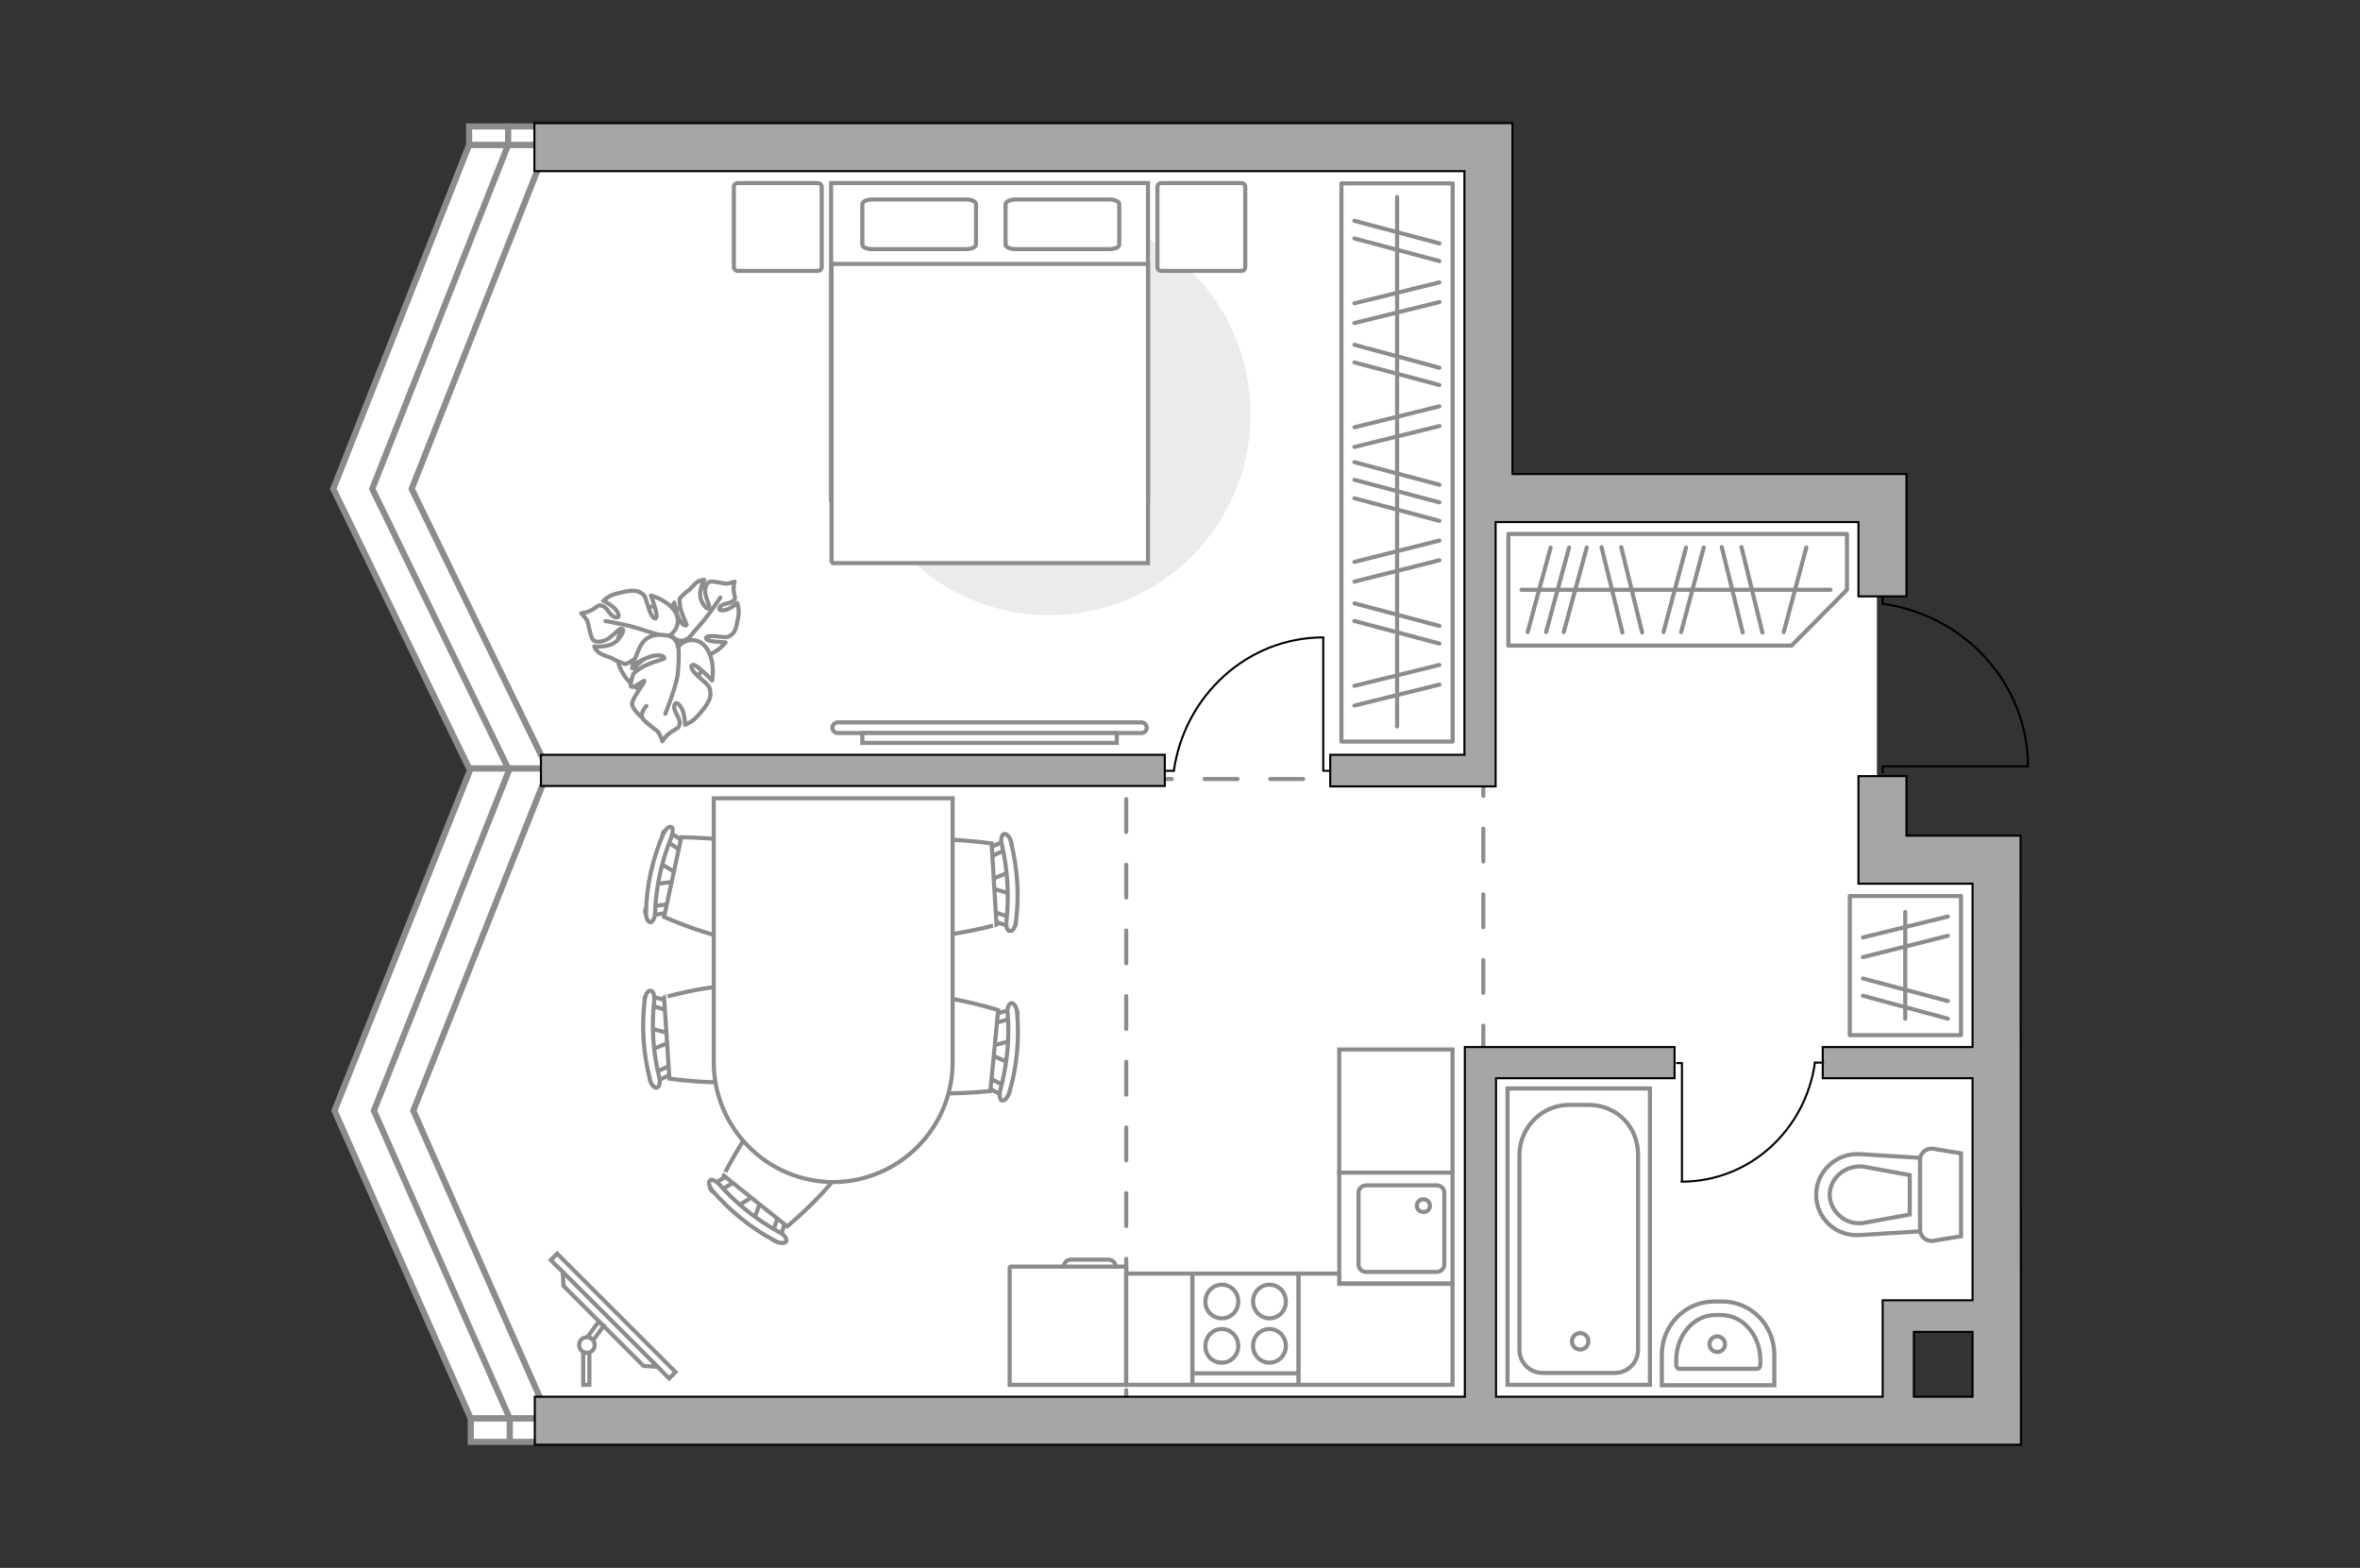 <?xml version="1.0" encoding="utf-8"?>
<!-- Generator: Adobe Illustrator 27.2.0, SVG Export Plug-In . SVG Version: 6.00 Build 0)  -->
<svg version="1.1" xmlns="http://www.w3.org/2000/svg" xmlns:xlink="http://www.w3.org/1999/xlink" x="0px" y="0px"
	 viewBox="0 0 575 382" style="enable-background:new 0 0 575 382;" xml:space="preserve">
<rect x="0" y="0" width="575" height="382" fill="#333333" stroke="none"/>
<style type="text/css">
	.st0{fill:#FFFFFF;}
	.st1{fill:#FFFFFF;stroke:#8C8C8C;stroke-width:1.5;stroke-linecap:round;stroke-miterlimit:10;}
	.st2{fill:none;stroke:#8C8C8C;stroke-width:1.5;stroke-miterlimit:10;}
	.st3{fill:#FFFFFF;stroke:#8C8C8C;stroke-miterlimit:10;}
	.st4{fill:none;stroke:#000000;stroke-width:0.5;stroke-linecap:round;stroke-linejoin:round;stroke-miterlimit:10;}
	.st5{fill:none;stroke:#8C8C8C;stroke-linecap:round;stroke-linejoin:round;stroke-miterlimit:10;stroke-dasharray:8;}
	.st6{fill:#A6A6A6;stroke:#000000;stroke-width:0.5;stroke-miterlimit:10;}
	.st7{fill:none;stroke:#8C8C8C;stroke-linecap:round;stroke-linejoin:round;stroke-miterlimit:10;}
	.st8{fill:#EBEBEB;}
	.st9{fill:#FFFFFF;stroke:#8C8C8C;stroke-linecap:round;stroke-linejoin:round;stroke-miterlimit:10;}
</style>
<g id="bg_1_">
	<path class="st0" d="M457.3,191.6l0-69.3l-95.9,0l0-84.7l-233,0l-16.5,37.8L92,119.6l37.4,68.3l-17.2,39.5L92,271.2l37.1,75
		l4.7-0.5l328.7,0v-25c0,0,24,2.2,24,0s0-110.4,0-110.4l-28.8,0L457.3,191.6z"/>
</g>
<g id="windows_1_">
	<g>
		<polygon class="st1" points="133.8,187.2 114.7,187.2 81.5,270.6 114.7,345.6 133.8,345.6 100.7,270.6 		"/>
		<polyline class="st2" points="124.2,187.2 91.1,270.6 124.2,345.6 		"/>
		<rect x="114.7" y="345.6" class="st1" width="19.1" height="5.7"/>
		<line class="st1" x1="124.2" y1="351.2" x2="124.2" y2="345.6"/>
	</g>
	<g>
		<polygon class="st1" points="133.4,35.3 114.3,35.3 81.2,119.1 114.3,187.2 133.4,187.2 100.3,119.1 		"/>
		<polyline class="st2" points="123.8,35.3 90.7,119.1 123.8,187.2 		"/>
		<rect x="114.3" y="30.8" class="st1" width="19.1" height="4.5"/>
		<line class="st1" x1="123.8" y1="35.3" x2="123.8" y2="30.8"/>
	</g>
</g>
<g id="plan">
	<g>
		<path id="Vector_134_00000155147777703545919410000010015883600380795029_" class="st3" d="M417.6,317.1h2c7.1,0,12.7,5.8,12.7,13
			v7.4h-27.4V330C404.9,322.9,410.6,317.1,417.6,317.1z"/>
		<path id="Vector_133_00000147939057337756142530000008692641021578187932_" class="st3" d="M417.9,320.4h1.5c5.2,0,9.5,4.9,9.5,11
			v1.1c0,0.5-0.3,1-0.8,1h-18.9c-0.5,0-0.8-0.4-0.8-1v-1.1C408.4,325.3,412.7,320.4,417.9,320.4z"/>
		<circle class="st3" cx="418.4" cy="327.5" r="1.9"/>
	</g>
	<g>
		<path id="wc_00000147929840778248410310000011850069525874062731_" class="st3" d="M453.8,298"/>
		<g id="Group_26_00000072268528779300575110000017443747828782472855_">
			<path id="Vector_130_00000147206012850079228670000011654560290529703822_" class="st3" d="M467.8,299.6l0-17
				c0-1.7,1.6-3,3.3-2.7l6.7,1.1l0,20.2l-6.7,1.1C469.4,302.6,467.8,301.3,467.8,299.6z"/>
			<path id="Vector_131_00000166661985259571031110000011352058748805033896_" class="st3" d="M442.5,291.1c0-5.7,4.9-10.3,10.8-9.9
				l14.5,0.9v17.9l-14.5,0.9C447.4,301.4,442.5,296.9,442.5,291.1z"/>
			<path id="Vector_132_00000110429806211270838220000017206497841166861988_" class="st3" d="M465.3,286.3l-11.5-2.1
				c-2.1-0.1-4.1,0.5-5.6,1.8c-1.5,1.3-2.4,3.2-2.4,5.1s0.9,3.8,2.4,5.1c1.5,1.4,3.5,2,5.6,1.8l11.5-2.1V286.3z"/>
		</g>
	</g>
	<g>
		<g>
			<path id="Vector_135_00000120529193132317264210000016576114986245767831_" class="st3" d="M402,265.2l0,72.2l-34.7,0l0-72.2
				L402,265.2z"/>
			<path id="Vector_136_00000171678300192723586870000008446437807413669055_" class="st3" d="M382.3,269.2l4.7,0
				c7,0,12.1,5.4,12.1,12.1l0,47.5c0,3.2-2.5,5.7-5.7,5.7l-17.5,0c-3.2,0-5.7-2.5-5.7-5.7l0-47.5
				C370.3,274.6,375.7,269.2,382.3,269.2z"/>
		</g>
		<circle class="st3" cx="385" cy="326.8" r="2"/>
	</g>
	<g>
		<path id="Vector_142_00000141429878279085494050000007307653803942998448_" class="st3" d="M316.4,310.3h-25.9v27.1h25.9V310.3z"
			/>
		<g id="Group_28_00000145751038004283640840000000542761930180733598_">
			<g id="Group_29_00000038378160085888472180000000140588020949127582_">
				<path id="Vector_143_00000070083155897911439550000009986360144780274358_" class="st3" d="M297.7,321.2c2.2,0,4-1.8,4-4.1
					c0-2.3-1.8-4.1-4-4.1c-2.2,0-4,1.8-4,4.1C293.6,319.3,295.4,321.2,297.7,321.2z"/>
				<path id="Vector_144_00000054954473239369737930000006248766171394062225_" class="st3" d="M297.7,332c2.2,0,4-1.8,4-4.1
					c0-2.2-1.8-4.1-4-4.1c-2.2,0-4,1.8-4,4.1C293.6,330.2,295.4,332,297.7,332z"/>
			</g>
			<g id="Group_30_00000035521005802909809150000005664701782837691304_">
				<path id="Vector_145_00000018942986389702832520000002930821340213669808_" class="st3" d="M309.3,321.2c2.2,0,4-1.8,4-4.1
					c0-2.3-1.8-4.1-4-4.1c-2.2,0-4,1.8-4,4.1C305.3,319.3,307.1,321.2,309.3,321.2z"/>
				<path id="Vector_146_00000174599407552375923400000009723598102752872586_" class="st3" d="M309.3,332c2.2,0,4-1.8,4-4.1
					c0-2.2-1.8-4.1-4-4.1c-2.2,0-4,1.8-4,4.1C305.3,330.2,307.1,332,309.3,332z"/>
			</g>
		</g>
		<path id="Vector_147_00000026129491288831392670000009703742613262145423_" class="st3" d="M290.5,334.6h25.6"/>
	</g>
	<g>
		<g id="Group_27_00000037682370931083017190000006378114489677054617_">
			<path id="Vector_140_00000019641667856289117200000007242768808634493072_" class="st3" d="M326.3,285.6l0,27.1l27.6,0l0-27.1
				L326.3,285.6z"/>
		</g>
		<path id="Vector_141_00000024690007709891503220000010734158885692109442_" class="st3" d="M351.9,308.1l0-17.5
			c0-1-0.8-1.8-1.9-1.8l-17.1,0c-1.1,0-1.9,0.8-1.9,1.8l0,17.5c0,1,0.8,1.8,1.9,1.8l17.1,0C351,309.9,351.9,309.1,351.9,308.1z"/>
		<path id="Vector_139_00000054973334451174040300000010134549524689475004_" class="st3" d="M345.2,293.8c0-0.9,0.7-1.6,1.6-1.6
			c0.9,0,1.6,0.7,1.6,1.6c0,0.9-0.7,1.5-1.6,1.5C345.9,295.3,345.2,294.6,345.2,293.8z"/>
	</g>
	<g id="Group_34_00000001629926066373731060000012745268578723684005_">
		<path id="Vector_158_00000168107456671827862260000008200220676267807623_" class="st4" d="M494,186.7l-35.3,0v1.5"/>
		<path id="Vector_159_00000035522458623919483150000011467288042431542161_" class="st4" d="M458.7,144.7l0,2.4"/>
		<path id="Vector_160_00000080925251777825916990000010910431869775814808_" class="st4" d="M458.7,147.1
			c20,2.8,35.4,19.5,35.4,39.6"/>
	</g>
	<polyline class="st5" points="361.4,257.9 361.4,189.8 274.4,189.8 274.4,343.3 	"/>
	<g>
		<path class="st6" d="M492.3,212.1v-8.5h-27.8v-14.5h-11.7v26.2h11.7v0l16.1,0v39.8l-36.5,0l0,7.6l36.5,0l0,54.1l-14.3,0v0l-7.6,0
			l0,23.5h-94.2l0-77.6l43.5,0l0-7.6l-43.5,0v0l-7.6,0l0,85.2l-226.6,0V352l350.4,0l0,0h11.7L492.3,212.1z M466.3,340.3l0-15.8
			l14.3,0v15.8H466.3z"/>
		<polygon class="st6" points="356.8,120.5 356.8,120.5 356.8,122.3 356.8,122.3 356.8,183.9 324.1,183.9 324.1,191.6 356.8,191.6 
			356.8,191.6 364.4,191.6 364.4,127.2 452.8,127.2 452.8,145.3 464.5,145.3 464.5,127.2 464.5,119.1 464.5,115.5 368.5,115.5 
			368.5,30 362.7,30 362.7,30 130.2,30 130.2,41.7 356.8,41.7 		"/>
		<rect x="131.8" y="183.9" class="st6" width="152" height="7.6"/>
	</g>
</g>
<g id="furniture_1_">
	<g id="Group_34_00000003817079638638390650000006014928329522122405_">
		<path id="Vector_158_00000002353418739162597710000004709577827171073941_" class="st4" d="M322.4,155.4l0,32.4h1.4"/>
		<path id="Vector_159_00000178913590206374124060000017440671203826682008_" class="st4" d="M283.8,187.8l2.2,0"/>
		<path id="Vector_160_00000012437897968239593150000006467491359118625958_" class="st4" d="M286,187.8
			c2.6-18.3,17.9-32.5,36.4-32.5"/>
	</g>
	
		<rect x="447.3" y="221.7" transform="matrix(-1.836970e-16 1 -1 -1.836970e-16 699.493 -228.995)" class="st7" width="33.9" height="27.1"/>
	<line class="st7" x1="474.6" y1="243.9" x2="453.9" y2="238.4"/>
	<line class="st7" x1="474.6" y1="248.2" x2="453.9" y2="242.6"/>
	<line class="st7" x1="474.6" y1="228" x2="453.9" y2="233.2"/>
	<line class="st7" x1="474.6" y1="223.3" x2="453.9" y2="228.4"/>
	<line class="st7" x1="464.2" y1="222.2" x2="464.2" y2="248.2"/>
	<line class="st7" x1="410.8" y1="133.4" x2="405.3" y2="154"/>
	<line class="st7" x1="415.1" y1="133.4" x2="409.6" y2="154"/>
	<line class="st7" x1="382.3" y1="133.4" x2="376.7" y2="154"/>
	<line class="st7" x1="377.8" y1="133.4" x2="372.2" y2="154"/>
	<line class="st7" x1="386.6" y1="133.4" x2="381" y2="154"/>
	<line class="st7" x1="395" y1="133.3" x2="400.1" y2="154.1"/>
	<line class="st7" x1="390.2" y1="133.3" x2="395.3" y2="154.1"/>
	<line class="st7" x1="440.1" y1="133.4" x2="434.6" y2="154"/>
	<line class="st7" x1="424.3" y1="133.3" x2="429.4" y2="154.1"/>
	<line class="st7" x1="419.5" y1="133.3" x2="424.6" y2="154.1"/>
	<line class="st7" x1="370.7" y1="143.7" x2="446" y2="143.7"/>
	
		<rect x="272.3" y="99.1" transform="matrix(6.123234e-17 -1 1 6.123234e-17 227.729 452.975)" class="st7" width="136" height="27.1"/>
	<line class="st7" x1="330" y1="88.3" x2="350.7" y2="93.8"/>
	<line class="st7" x1="330" y1="84" x2="350.7" y2="89.6"/>
	<line class="st7" x1="330" y1="116.9" x2="350.7" y2="122.4"/>
	<line class="st7" x1="330" y1="121.4" x2="350.7" y2="126.9"/>
	<line class="st7" x1="330" y1="112.6" x2="350.7" y2="118.1"/>
	<line class="st7" x1="330" y1="104.1" x2="350.7" y2="99"/>
	<line class="st7" x1="330" y1="108.9" x2="350.7" y2="103.8"/>
	<line class="st7" x1="330" y1="58.1" x2="350.7" y2="63.6"/>
	<line class="st7" x1="330" y1="53.8" x2="350.7" y2="59.3"/>
	<line class="st7" x1="330" y1="73.9" x2="350.7" y2="68.8"/>
	<line class="st7" x1="330" y1="78.7" x2="350.7" y2="73.6"/>
	<line class="st7" x1="330" y1="151.3" x2="350.7" y2="156.8"/>
	<line class="st7" x1="330" y1="147" x2="350.7" y2="152.5"/>
	<line class="st7" x1="330" y1="167.1" x2="350.7" y2="162"/>
	<line class="st7" x1="330" y1="171.9" x2="350.7" y2="166.8"/>
	<line class="st7" x1="330" y1="136.9" x2="350.7" y2="131.7"/>
	<line class="st7" x1="330" y1="141.7" x2="350.7" y2="136.5"/>
	<line class="st7" x1="340.4" y1="177" x2="340.4" y2="48"/>
	<path id="Vector_00000125564418688196695370000005804927818145338505_" class="st8" d="M304.7,100.9c0,27.1-21.9,49-49,49
		s-49-21.9-49-49s21.9-49,49-49S304.7,73.8,304.7,100.9z"/>
	<g>
		<path id="Vector_98_00000116232792336465505650000012102964759348118665_" class="st3" d="M279.7,121.9h-77.2V44.6h77.2V121.9z"/>
		<path id="Vector_99_00000036961528813332383060000013153332816454860973_" class="st3" d="M202.5,137.2h77.2V64.3h-68h-9.1v9.9
			V137.2z"/>
		<path id="Vector_100_00000011749941251223131810000001235365988490062756_" class="st7" d="M247.4,48.6h22.9
			c1.3,0,2.4,0.5,2.4,1.1v9.9c0,0.6-1.1,1.1-2.4,1.1h-22.9c-1.3,0-2.4-0.5-2.4-1.1v-9.9C245.1,49.1,246.1,48.6,247.4,48.6z"/>
		<path id="Vector_101_00000151533663663166304750000003684520159317626257_" class="st7" d="M212.5,48.6h22.9
			c1.3,0,2.4,0.5,2.4,1.1v9.9c0,0.6-1.1,1.1-2.4,1.1h-22.9c-1.4,0-2.4-0.5-2.4-1.1v-9.9C210.2,49.1,211.1,48.6,212.5,48.6z"/>
	</g>
	<path id="Vector_5_00000036252129287248388210000004509250108375091615_" class="st9" d="M178.8,65V45.6c0-0.6,0.4-1,1-1h19.4
		c0.6,0,1,0.4,1,1V65c0,0.6-0.4,1-1,1h-19.4C179.2,66,178.8,65.6,178.8,65z"/>
	<path id="Vector_5_00000104708346267930808940000008291414523436338088_" class="st9" d="M282,65V45.6c0-0.6,0.4-1,1-1h19.4
		c0.6,0,1,0.4,1,1V65c0,0.6-0.4,1-1,1H283C282.4,66,282,65.6,282,65z"/>
	<g>
		<path class="st3" d="M278.1,178.6c0.7,0,1.3-0.6,1.3-1.3s-0.6-1.3-1.3-1.3l-74,0c-0.7,0-1.3,0.6-1.3,1.3c0,0.7,0.6,1.3,1.3,1.3
			L278.1,178.6z"/>
		<rect x="210.1" y="178.6" class="st3" width="62" height="2.4"/>
	</g>
	<g>
		<path id="Vector_60_00000119798994751447725740000013095115621308892843_" class="st3" d="M169.6,151.5
			c-3.8-4.7-10.8-5.3-15.4-1.5c-4.7,3.8-5.3,10.8-1.5,15.4c3.8,4.7,10.8,5.3,15.4,1.5C172.8,163,173.5,156.1,169.6,151.5z"/>
		<path class="st9" d="M167.5,155.6c0,0-1.5,1.2-3.2-0.1c-1.7-1.4-2.9-3.1-1.5-5.8c1.3-2.7,1.5-2.9,1.5-2.9s0.5,3.2,1.5,4.6
			c1,1.4,1.5,1,1.5,0.8c0-0.2-1.4-2.9-1.6-4.5c-0.2-1.6-0.1-1.9-0.1-1.9s1.7-1.8,2.1-1.9c0.4-0.2,1.3-1.5,2.2-2.1
			c0.9-0.6,1.7-0.5,1.7-0.5s-1.8,3-0.6,5.3c1.2,2.2,1.7,1.8,1.8,1.3c0.1-0.5-1.1-2.7-1-4.1c0.1-1.4,0.7-2,1.4-2.1
			c0.7-0.1,2.8,0.4,3.5,0.5c0.7,0.1,2.3-0.5,2.3-0.5s-0.4,1-0.2,2.5c0.2,1.5,0.6,1.4-0.2,2.2c-0.8,0.8-2.5,0.5-3.2,1.5
			c-0.7,1,1,1,2.2,0.4c1.2-0.6,2-1.4,2-1.4s0.6,1.4,0.3,3.2c-0.3,1.8-0.6,3.7-1.5,4.4s-1.1,0.9-3.2,0.6c-2.2-0.3-3.5-0.1-3.1,0.6
			c0.4,0.7,4.7,0.8,4.7,0.8s-2.2,2.9-5.3,3.3C168.3,160,167.1,157.1,167.5,155.6z"/>
		<path class="st7" d="M175.5,145.6c0,0-2.8,4.2-4.3,5.9c-1,1.1-2.9,3.4-3.6,4.2c-1.1,1.3-2.6,2.2-4.2,2.8"/>
		<path class="st9" d="M162,155.3c0,0,2,1.1,1.3,3.5c-0.7,2.4-2,4.5-5.5,4.3c-3.6-0.2-3.8-0.3-3.8-0.3s3.2-2,4.2-3.8
			c1-1.7,0.4-2.1,0.2-2c-0.2,0.1-2.5,2.8-4.1,3.8c-1.6,1-2,1-2,1s-2.7-1-3-1.3c-0.3-0.3-2.2-0.7-3.2-1.4c-1.1-0.7-1.3-1.6-1.3-1.6
			s4.1,0.5,5.9-1.8c1.8-2.3,1.1-2.6,0.5-2.5c-0.6,0.1-2.4,2.4-4,2.9c-1.6,0.5-2.5,0.2-2.9-0.5c-0.4-0.7-0.9-3.2-1.1-4
			s-1.6-2.2-1.6-2.2s1.2,0,2.8-0.9c1.5-0.9,1.3-1.3,2.5-0.8c1.2,0.4,1.7,2.5,3.1,2.7c1.4,0.3,0.6-1.5-0.6-2.5
			c-1.2-1-2.4-1.5-2.4-1.5s1.2-1.3,3.3-1.8c2-0.5,4.2-1,5.4-0.4c1.2,0.6,1.4,0.7,2.1,3.2c0.7,2.5,1.6,3.8,2.1,3.1
			c0.5-0.7-1.3-5.4-1.3-5.4s4.1,1,6,4.1C166.3,152.4,163.7,155,162,155.3z"/>
		<path class="st7" d="M147.5,151.3c0,0,5.7,1,8.3,1.9c1.7,0.6,4.9,1.5,6.2,1.9c1.9,0.6,3.6,1.8,4.9,3.3"/>
		<g>
			<path class="st9" d="M157.5,172c-1.2,1.3-1.3,2.4-0.9,3.1c0.5,0.7,2.7,2.4,3.4,2.9s1.4,2.6,1.4,2.6s0.6-1.2,2.2-2.3
				c1.6-1.1,1.8-0.7,2-2.1c0.1-1.4-1.6-2.9-1.3-4.3c0.4-1.5,1.7,0.1,2.2,1.7c0.4,1.6,0.4,3,0.4,3s1.8-0.6,3.3-2.4
				c1.5-1.7,3-3.7,2.9-5.1c-0.1-1.4,0-1.8-2.2-3.6s-3-3.3-2.1-3.5c1-0.2,4.7,3.8,4.7,3.8s0.9-4.5-1.3-7.8c-2.2-3.3-6-2-7-0.3
				c0,0-0.1-2.5-2.8-2.9c-2.7-0.4-5.3-0.1-6.8,3.5c-1.5,3.6-1.5,3.8-1.5,3.8s3.5-2.2,5.6-2.4c2.2-0.2,2.2,0.6,2.1,0.8
				c-0.1,0.1-3.9,1.1-5.6,2.2s-1.9,1.5-1.9,1.5s-1,2.9-0.5,3.1c0.8,0.4,3.1-1.7,3.2-1.4c0.1,0.5-3.1,4.3-3,5.7
				c0.2,1.4,2.5,3.3,2.5,3.3"/>
			<path class="st7" d="M162.1,173.9c0,0,2.6-6.5,3-9.4c0.2-1.9,0.4-4.7,0.2-6.7"/>
		</g>
	</g>
	<g>
		<path id="Vector_8_00000119831183588608095250000002863093651086713771_" class="st3" d="M274.2,308.6l-28,0
			c-0.1,0-0.2,0.1-0.2,0.2v28.6h28.4v-28.6C274.4,308.7,274.3,308.6,274.2,308.6z"/>
		<path id="Vector_9_00000000216856965880113590000013460643328797046699_" class="st3" d="M259.2,308.6h12.6c0-1-0.8-1.7-1.7-1.7
			h-9.2C259.9,306.9,259.2,307.7,259.2,308.6z"/>
	</g>
	<g>
		
			<rect x="129.1" y="319.6" transform="matrix(-0.707 -0.707 0.707 -0.707 28.354 653.075)" class="st3" width="40.8" height="2.2"/>
		<polygon class="st3" points="137.3,313.3 156.8,332.8 160.2,333 137.1,309.9 		"/>
		<g>
			<path class="st3" d="M143,329.6c-0.3,0-0.6-0.1-0.9-0.2v8h1.5v-7.9C143.4,329.5,143.2,329.6,143,329.6z"/>
			<path class="st3" d="M143.1,325.8c0.6,0,1.1,0.3,1.4,0.8l2.6-3.6l-1.3-0.9L143.1,325.8z"/>
		</g>
		<circle class="st3" cx="143" cy="327.7" r="1.9"/>
	</g>
	<g id="Group_34_00000132781539696171275720000005541677689184008108_">
		<path id="Vector_158_00000010993827457649354380000018428075590150770084_" class="st4" d="M409.8,287.9l0-28.9h-1.2"/>
		<path id="Vector_159_00000106129609551685483130000015137481727708322979_" class="st4" d="M444.2,258.9h-2"/>
		<path id="Vector_160_00000034778803740123459230000014953614042809886091_" class="st4" d="M442.2,258.9
			c-2.3,16.4-15.9,29-32.5,29"/>
	</g>
	<rect x="274.4" y="310.3" class="st3" width="16.1" height="27.1"/>
	<polygon class="st3" points="326.3,312.8 326.3,310.3 316.4,310.3 316.4,337.4 325.2,337.4 326.3,337.4 353.9,337.4 353.9,312.8 	
		"/>
	<rect x="326.3" y="255.7" class="st3" width="27.6" height="30"/>
	<polygon class="st7" points="367.5,130.1 367.5,157.3 436.5,157.3 450,143.7 450,130.1 	"/>
	<g>
		<g id="Group_2_00000171719462232555664950000015559425560837990817_">
			<g id="Group_3_00000177452780643488972200000004162989049702054065_">
				<path id="Vector_10_00000117658606495642997530000004530315338742516381_" class="st3" d="M246.4,217.8l-5.6-1.6l-0.1-1.6
					l5.4-2.2L246.4,217.8z"/>
			</g>
			<g id="Group_4_00000106859653855997895460000003175596925884317374_">
				<path id="Vector_11_00000029761997192496490210000010850619398933032071_" class="st3" d="M240.4,207.6c0-0.5,0.3-1,0.6-1l4.4-2
					c0.5-0.2,0.8,0.1,1,0.7c0.2,0.6-0.1,1.3-0.4,1.3l-4.4,2c-0.5,0.2-0.8-0.1-1-0.7C240.4,207.8,240.4,207.8,240.4,207.6z"/>
			</g>
			<g id="Group_5_00000034058103628602936780000011702590236886540723_">
				<path id="Vector_12_00000088811053564486796690000018309411371910739877_" class="st3" d="M241.3,223.3c0-0.2,0-0.2,0-0.3
					c0.1-0.6,0.4-1,0.9-0.8l4.7,1.5c0.5,0.1,0.7,0.7,0.6,1.4c-0.1,0.6-0.4,1-0.9,0.8l-4.7-1.5C241.7,224.2,241.4,223.8,241.3,223.3z
					"/>
			</g>
			<path id="Vector_13_00000075870423972708404340000001404099422814255489_" class="st3" d="M219.6,226.7
				c-3.7-3.2-4.4-16.1-1.2-19.8c3.8-4.3,23.2-1.4,23.2-1.4l1.2,19.8C242.9,225.3,224,230.5,219.6,226.7z"/>
			<path id="Vector_14_00000155144174755499847440000002882418714090704798_" class="st3" d="M245.2,224.6
				c0.7-6.3,0.3-12.8-1.1-18.8c-0.4-1.2,0-2.4,0.5-2.6c0.6-0.2,1.5,0.7,1.7,1.9c1.6,6.4,2.1,13.1,1.2,19.6c-0.2,1.3-0.8,2.3-1.4,2.1
				C245.5,227,245.1,225.9,245.2,224.6z"/>
		</g>
		<g id="Group_2_00000163064332960502931740000011722105673931128478_">
			<g id="Group_3_00000064355619367511703090000017320528339681722784_">
				<path id="Vector_10_00000048478406447167737390000000641946687950003596_" class="st3" d="M160.6,210.2l5,3l-0.3,1.5l-5.8,0.7
					L160.6,210.2z"/>
			</g>
			<g id="Group_4_00000117643387199977655460000006538462499331187097_">
				<path id="Vector_11_00000097486734300058072910000002999596187544267666_" class="st3" d="M163.6,221.6
					c-0.1,0.5-0.5,0.9-0.8,0.8l-4.8,0.7c-0.5,0.1-0.7-0.3-0.8-1s0.4-1.2,0.7-1.1l4.8-0.7c0.5-0.1,0.7,0.3,0.8,1
					C163.7,221.5,163.7,221.5,163.6,221.6z"/>
			</g>
			<g id="Group_5_00000174587120726197225010000001075335524989936769_">
				<path id="Vector_12_00000134240116010921407690000018424580301721321894_" class="st3" d="M167,206.3c0,0.2,0,0.2-0.1,0.3
					c-0.3,0.6-0.7,0.8-1.1,0.6l-4.1-2.7c-0.4-0.3-0.4-0.9-0.2-1.5c0.3-0.6,0.7-0.8,1.1-0.6l4.1,2.7
					C166.9,205.3,167.1,205.8,167,206.3z"/>
			</g>
			<path id="Vector_13_00000138563271161785919450000014334802179667457203_" class="st3" d="M188.8,208.9
				c2.6,4.1-0.1,16.7-4.2,19.4c-4.9,3.1-22.8-4.9-22.8-4.9L166,204C166,204,185.6,204,188.8,208.9z"/>
			<path id="Vector_14_00000018931298288553039650000007758032872133544624_" class="st3" d="M163.6,203.9c-2.4,5.9-3.8,12.2-4,18.5
				c0,1.3-0.7,2.3-1.1,2.3c-0.6,0-1.2-1.1-1.1-2.3c0.1-6.6,1.6-13.2,4.2-19.2c0.6-1.2,1.4-2,2-1.7C164,201.6,164,202.7,163.6,203.9z
				"/>
		</g>
		<g id="Group_2_00000128470179006802187060000004362124481109199007_">
			<g id="Group_3_00000126309049776028652150000012499414265285470882_">
				<path id="Vector_10_00000045593914430267373950000007658450282782203277_" class="st3" d="M158.3,250.5l5.6,1.5l0.1,1.6
					l-5.4,2.2L158.3,250.5z"/>
			</g>
			<g id="Group_4_00000029758562107237805180000010502145520099036075_">
				<path id="Vector_11_00000153695340848522438870000010248065965199631283_" class="st3" d="M164.3,260.7c0,0.5-0.3,1-0.6,1
					l-4.4,2c-0.5,0.2-0.8-0.1-1-0.7c-0.2-0.6,0.1-1.3,0.4-1.3l4.4-2c0.5-0.2,0.8,0.1,1,0.7C164.3,260.5,164.3,260.5,164.3,260.7z"/>
			</g>
			<g id="Group_5_00000032632612372394318270000005743208329100337048_">
				<path id="Vector_12_00000134937718641379991650000009796398569125629570_" class="st3" d="M163.3,245c0,0.2,0,0.2,0,0.3
					c-0.1,0.6-0.4,1-0.9,0.8l-4.7-1.4c-0.5-0.1-0.7-0.7-0.6-1.4c0.1-0.6,0.4-1,0.9-0.8l4.7,1.4C162.9,244,163.2,244.5,163.3,245z"/>
			</g>
			<path id="Vector_13_00000062154380511957013300000004532074506241530511_" class="st3" d="M185,241.5c3.7,3.2,4.5,16.1,1.3,19.8
				c-3.8,4.3-23.2,1.5-23.2,1.5l-1.3-19.8C161.7,243,180.6,237.7,185,241.5z"/>
			<path id="Vector_14_00000025443110711632456680000009594653760370611645_" class="st3" d="M159.4,243.6
				c-0.7,6.4-0.3,12.8,1.2,18.8c0.4,1.2,0,2.4-0.5,2.6c-0.6,0.2-1.5-0.7-1.7-1.9c-1.7-6.4-2.1-13.1-1.3-19.6
				c0.2-1.3,0.8-2.3,1.4-2.1C159.1,241.3,159.5,242.4,159.4,243.6z"/>
		</g>
		<g id="Group_2_00000008827930943448165510000002821456944970427580_">
			<g id="Group_3_00000155847835646929783130000011047758337313509531_">
				<path id="Vector_10_00000085243711186417983330000009954443155522640811_" class="st3" d="M179.5,294l4.9-3.1l1.2,1l-2,5.5
					L179.5,294z"/>
			</g>
			<g id="Group_4_00000111173348375257018630000008890007420358241710_">
				<path id="Vector_11_00000021110437512985683990000016133106697687234989_" class="st3" d="M191.1,296.4c0.4,0.3,0.5,0.8,0.3,1.1
					l-1.5,4.6c-0.2,0.5-0.6,0.5-1.2,0.2c-0.6-0.3-0.9-0.9-0.7-1.2l1.5-4.6c0.2-0.5,0.6-0.5,1.2-0.2
					C190.9,296.3,190.9,296.3,191.1,296.4z"/>
			</g>
			<g id="Group_5_00000032647667417243569260000015986952301388300423_">
				<path id="Vector_12_00000159462190060361922750000010756545210728243879_" class="st3" d="M178.7,286.6c0.1,0.1,0.1,0.1,0.2,0.2
					c0.4,0.5,0.4,1,0,1.2l-4.2,2.5c-0.4,0.3-1,0-1.4-0.5c-0.4-0.5-0.4-1,0-1.2l4.2-2.5C177.8,286.2,178.4,286.3,178.7,286.6z"/>
			</g>
			<path id="Vector_13_00000024684818498908627010000014647178811542192781_" class="st3" d="M190.8,268.2c4.9-0.5,15,7.5,15.5,12.4
				c0.6,5.7-14.5,18.2-14.5,18.2l-15.5-12.4C176.3,286.4,185,268.8,190.8,268.2z"/>
			<path id="Vector_14_00000074420229035150915430000015947071551911442048_" class="st3" d="M175.2,288.5
				c4.2,4.8,9.3,8.8,14.8,11.8c1.2,0.5,1.7,1.6,1.6,2.1c-0.3,0.6-1.5,0.6-2.6,0c-5.8-3-11.1-7.3-15.4-12.3c-0.8-1-1.1-2.1-0.6-2.5
				C173.2,287.2,174.3,287.6,175.2,288.5z"/>
		</g>
		<g id="Group_2_00000170971596656885405690000000605610579493151386_">
			<g id="Group_3_00000079463591764731968230000015349706828346797469_">
				<path id="Vector_10_00000017486648088729074110000016125568425888798900_" class="st3" d="M245.9,259l-5.3-2.4l0.1-1.6l5.7-1.4
					L245.9,259z"/>
			</g>
			<g id="Group_4_00000009581226718419556160000016699115782921961608_">
				<path id="Vector_11_00000142890804270949964490000004489471642606601120_" class="st3" d="M241.6,248c0-0.5,0.4-0.9,0.7-0.9
					l4.7-1.3c0.5-0.1,0.8,0.2,0.9,0.9c0.1,0.6-0.3,1.2-0.6,1.2l-4.7,1.3c-0.5,0.1-0.8-0.2-0.9-0.9
					C241.5,248.2,241.5,248.2,241.6,248z"/>
			</g>
			<g id="Group_5_00000070804081360529280720000003586876920609127816_">
				<path id="Vector_12_00000108291618881758782590000009776809676599960504_" class="st3" d="M240.1,263.7c0-0.2,0-0.2,0-0.3
					c0.2-0.6,0.6-0.9,1-0.7l4.4,2.2c0.5,0.2,0.6,0.8,0.3,1.5c-0.2,0.6-0.6,0.9-1,0.7l-4.4-2.2C240.3,264.6,240,264.1,240.1,263.7z"
					/>
			</g>
			<path id="Vector_13_00000038386110514664087280000015283935173070775184_" class="st3" d="M218.1,263.6
				c-3.1-3.8-1.9-16.6,1.9-19.7c4.5-3.7,23.2,2.2,23.2,2.2l-1.9,19.7C241.3,265.8,221.8,268.1,218.1,263.6z"/>
			<path id="Vector_14_00000029031925461552875240000011651140201692213634_" class="st3" d="M243.7,265.6
				c1.7-6.2,2.3-12.6,1.8-18.8c-0.2-1.3,0.4-2.3,0.9-2.4c0.6-0.1,1.3,0.9,1.4,2.2c0.6,6.5,0,13.3-1.9,19.6c-0.4,1.2-1.1,2.1-1.8,1.9
				C243.6,268,243.4,266.8,243.7,265.6z"/>
		</g>
		<g>
			<g>
				<path class="st3" d="M232.1,258.8v-64.3h-58.2v64.3c0,16,13,29.2,29.2,29.2C219,287.9,232.1,274.9,232.1,258.8z"/>
			</g>
		</g>
	</g>
</g>
<g id="points">
	<path id="g1" class="st6" d="M408.9,144"/>
	<path id="h1" class="st6" d="M411.5,208.7"/>
	<path id="s1" class="st6" d="M423.4,296.2"/>
	<path id="k1" class="st6" d="M258.4,255.6"/>
	<path id="r1" class="st6" d="M236.9,112.6"/>
</g>
</svg>

